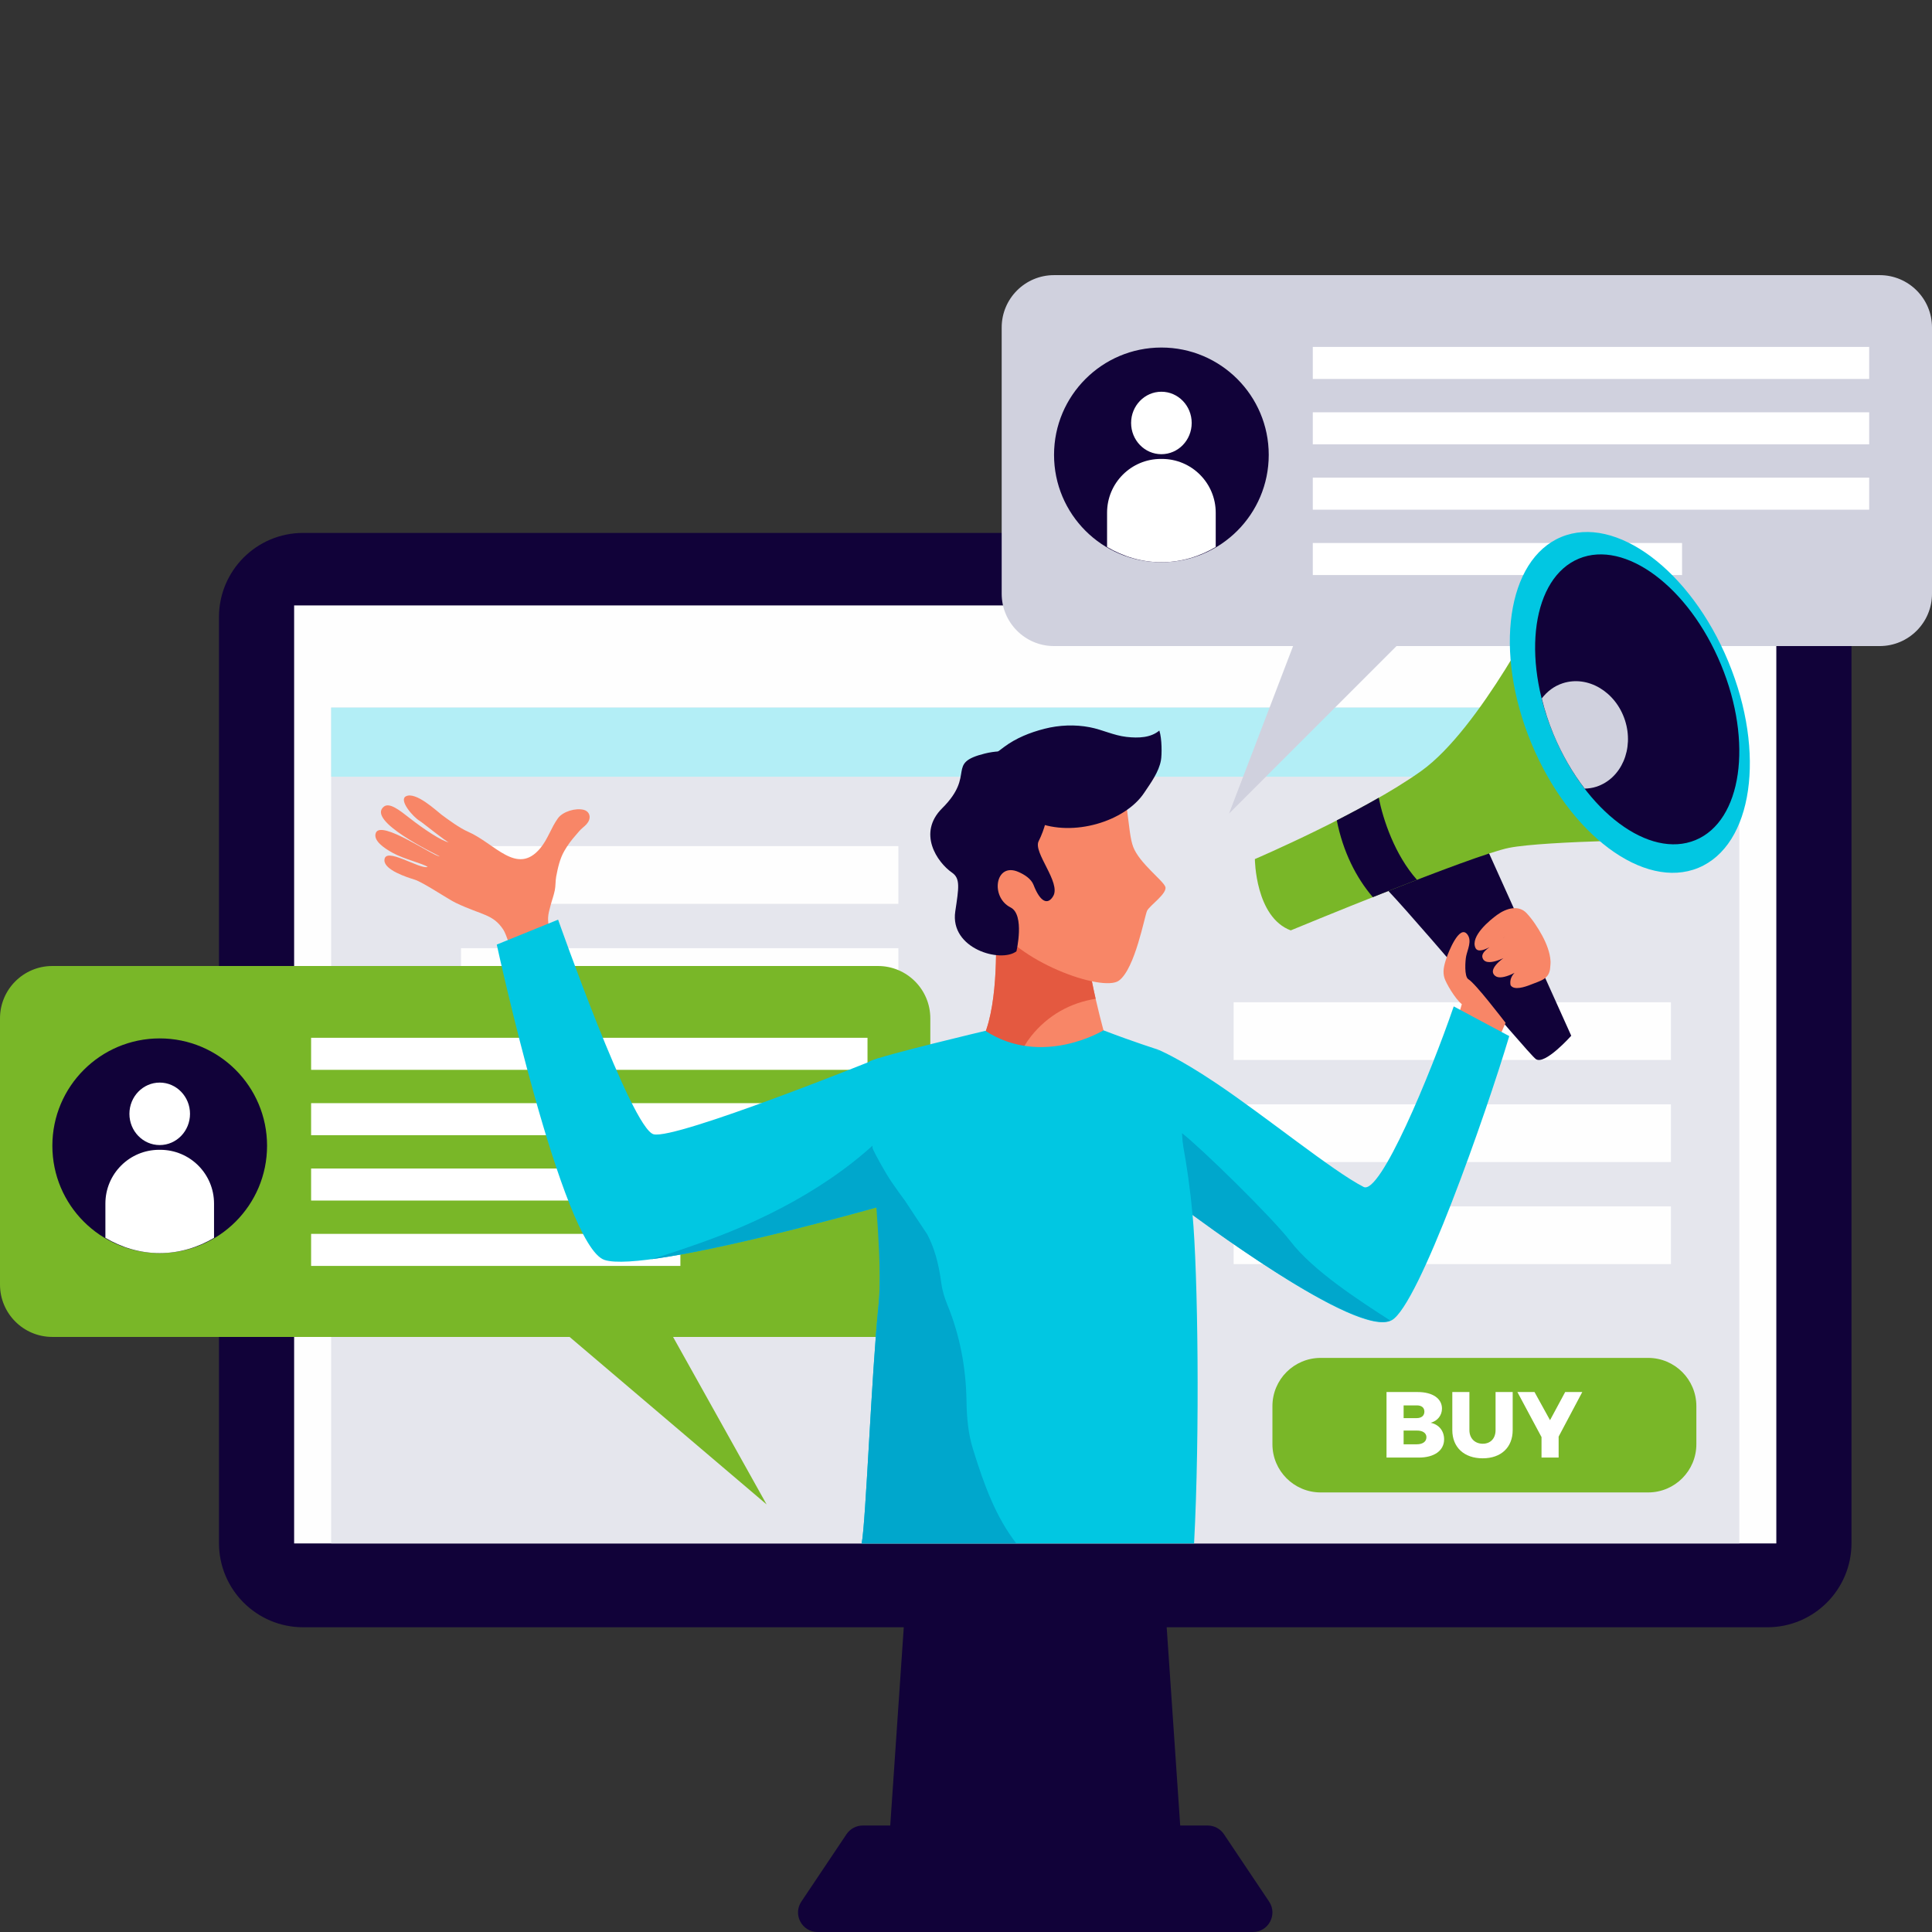 <?xml version="1.0" encoding="utf-8"?>
<!-- Generator: Adobe Illustrator 16.0.0, SVG Export Plug-In . SVG Version: 6.00 Build 0)  -->
<!DOCTYPE svg PUBLIC "-//W3C//DTD SVG 1.1//EN" "http://www.w3.org/Graphics/SVG/1.1/DTD/svg11.dtd">
<svg version="1.1" id="Слой_1" xmlns="http://www.w3.org/2000/svg" xmlns:xlink="http://www.w3.org/1999/xlink" x="0px" y="0px"
	 width="270px" height="270px" viewBox="0 0 270 270" enable-background="new 0 0 270 270" xml:space="preserve">
<rect x="0" y="0" width="270" height="270" fill="#333333" stroke="none"/>
<g>
	<g>
		<polygon fill="#110239" points="165.568,264.394 123.781,264.394 127.217,214.022 162.133,214.022 		"/>
		<path fill="#110239" d="M171.046,256.329c-0.509-0.755-1.359-1.21-2.269-1.21h-23.141h-1.92h-23.141
			c-0.913,0-1.764,0.455-2.271,1.21l-6.313,9.421c-1.216,1.813,0.084,4.25,2.269,4.25h29.457h1.92h29.454
			c2.184,0,3.482-2.438,2.268-4.25L171.046,256.329z"/>
		<path fill="#110239" d="M246.989,227.413H42.363c-6.495,0-11.761-5.266-11.761-11.761V86.238c0-6.496,5.266-11.762,11.761-11.762
			h204.626c6.496,0,11.76,5.266,11.76,11.762v129.415C258.749,222.147,253.485,227.413,246.989,227.413z"/>
		<rect x="41.106" y="84.609" fill="#FEFEFE" width="207.138" height="131.088"/>
		<rect x="46.282" y="98.886" fill="#E5E6ED" width="196.79" height="116.811"/>
		<rect x="46.282" y="98.886" fill="#B3EEF6" width="196.79" height="9.662"/>
		<rect x="172.403" y="140.067" fill="#FEFEFE" width="61.115" height="8.067"/>
		<rect x="172.403" y="154.331" fill="#FEFEFE" width="61.115" height="8.067"/>
		<rect x="172.403" y="168.593" fill="#FEFEFE" width="61.115" height="8.067"/>
		<rect x="64.43" y="118.246" fill="#FEFEFE" width="61.117" height="8.067"/>
		<rect x="64.43" y="132.508" fill="#FEFEFE" width="61.117" height="8.068"/>
	</g>
	<g>
		<g>
			<path fill="#79B728" d="M122.698,135H7.315C3.275,135,0,138.276,0,142.316v37.207c0,4.039,3.275,7.315,7.315,7.315h72.287
				l27.534,23.41l-13.075-23.41h28.637c4.039,0,7.315-3.276,7.315-7.315v-37.207C130.013,138.276,126.737,135,122.698,135z"/>
			<rect x="43.478" y="145.033" fill="#FFFFFF" width="77.757" height="4.478"/>
			<rect x="43.478" y="154.168" fill="#FFFFFF" width="77.757" height="4.477"/>
			<rect x="43.478" y="163.303" fill="#FFFFFF" width="77.757" height="4.476"/>
			<rect x="43.478" y="172.435" fill="#FFFFFF" width="51.607" height="4.479"/>
			<circle fill="#110239" cx="22.32" cy="160.121" r="15.002"/>
			<path fill="#FFFFFF" d="M26.554,155.661c0,2.411-1.897,4.364-4.235,4.364c-2.335,0-4.233-1.953-4.233-4.364
				s1.897-4.368,4.233-4.368C24.657,151.293,26.554,153.25,26.554,155.661z"/>
			<path fill="#FFFFFF" d="M22.395,160.687h-0.151c-4.149,0-7.515,3.361-7.515,7.513v4.791c2.234,1.323,4.808,2.133,7.59,2.133
				c2.784,0,5.359-0.81,7.593-2.133v-4.791C29.911,164.048,26.546,160.687,22.395,160.687z"/>
		</g>
		<g>
			<path fill="#D0D1DE" d="M262.684,38.45H147.302c-4.04,0-7.315,3.275-7.315,7.315v37.208c0,4.041,3.275,7.316,7.315,7.316h33.409
				l-8.952,23.41l23.41-23.41h67.515c4.04,0,7.316-3.275,7.316-7.316V45.765C270,41.726,266.724,38.45,262.684,38.45z"/>
			<rect x="183.464" y="48.482" fill="#FFFFFF" width="77.758" height="4.479"/>
			<rect x="183.464" y="57.617" fill="#FFFFFF" width="77.758" height="4.478"/>
			<rect x="183.464" y="66.751" fill="#FFFFFF" width="77.758" height="4.478"/>
			<rect x="183.464" y="75.885" fill="#FFFFFF" width="51.607" height="4.477"/>
			<circle fill="#110239" cx="162.306" cy="63.571" r="15.002"/>
			<ellipse fill="#FFFFFF" cx="162.307" cy="59.11" rx="4.234" ry="4.365"/>
			<path fill="#FFFFFF" d="M162.384,64.135h-0.155c-4.148,0-7.514,3.363-7.514,7.515v4.791c2.234,1.322,4.808,2.13,7.592,2.13
				c2.783,0,5.357-0.808,7.592-2.13V71.65C169.898,67.499,166.531,64.135,162.384,64.135z"/>
		</g>
	</g>
	<g>
		<path fill="#79B728" d="M230.33,208.57h-45.763c-3.725,0-6.743-3.018-6.743-6.739v-5.323c0-3.722,3.019-6.739,6.743-6.739h45.763
			c3.723,0,6.739,3.018,6.739,6.739v5.323C237.069,205.553,234.053,208.57,230.33,208.57z"/>
		<g>
			<path fill="#FFFFFF" d="M201.518,196.848c0,0.954-0.616,1.727-1.584,1.988c1.165,0.236,1.883,1.137,1.883,2.313
				c0,1.569-1.372,2.549-3.528,2.549h-4.52v-9.159h4.348C200.197,194.538,201.518,195.439,201.518,196.848z M199.061,197.27
				c0-0.55-0.404-0.877-1.072-0.864h-1.831v1.778h1.831C198.656,198.184,199.061,197.843,199.061,197.27z M199.346,200.847
				c0-0.574-0.522-0.938-1.357-0.925h-1.831v1.921h1.831C198.823,201.843,199.346,201.477,199.346,200.847z"/>
			<path fill="#FFFFFF" d="M207.22,201.764c1.06,0,1.788-0.718,1.788-1.907v-5.318h2.392v5.318c0,2.415-1.619,3.944-4.193,3.944
				c-2.586,0-4.244-1.529-4.244-3.944v-5.318h2.389v5.318C205.351,201.032,206.138,201.764,207.22,201.764z"/>
			<path fill="#FFFFFF" d="M217.821,200.77v2.928h-2.391v-2.861l-3.371-6.298h2.392l2.169,3.933l2.117-3.933h2.389L217.821,200.77z"
				/>
		</g>
	</g>
	<g>
		<path fill="#F88667" d="M151.658,130.105c-3.074,0.59-6.305,0.669-9.258,0.407c-1.078-0.095-2.189-0.34-3.251-0.707
			c0.151,3.854,0.18,12.889-2.563,16.632c0,0,0.987,4.439,9.007,4.571c8.023,0.135,8.928-5.92,8.928-5.92
			S151.823,135.789,151.658,130.105z"/>
		<path fill="#E45940" d="M136.629,146.578c0.025,0.074,0.064,0.184,0.123,0.313c0.006,0.014,0.014,0.029,0.02,0.04
			c0.063,0.136,0.143,0.294,0.248,0.468c0.006,0.009,0.008,0.014,0.014,0.022c0.107,0.175,0.247,0.368,0.407,0.57
			c0.022,0.024,0.044,0.052,0.07,0.081c0.345,0.409,0.816,0.847,1.454,1.263c0.033,0.021,0.066,0.046,0.104,0.07
			c0.32,0.2,0.683,0.391,1.086,0.567c0.051,0.022,0.109,0.045,0.162,0.067c0.424,0.177,0.885,0.343,1.407,0.479
			c0.25-2.034,1.024-4.019,2.363-5.694c2.366-2.961,5.499-4.679,9.03-5.241c-0.685-3.013-1.378-6.681-1.459-9.479
			c-3.074,0.59-6.305,0.669-9.258,0.407c-1.078-0.095-2.189-0.34-3.251-0.707c0.151,3.854,0.18,12.889-2.563,16.632
			c0,0,0.014,0.047,0.028,0.095C136.618,146.544,136.623,146.561,136.629,146.578z"/>
		<path fill="#F88667" d="M140.547,108.469c0,0,13.143-3.882,15.236-0.699c2.092,3.184,1.715,8.326,2.586,10.591
			c0.873,2.267,4.132,4.652,4.483,5.558c0.348,0.907-2.188,2.637-2.538,3.346c-0.354,0.708-1.676,8.146-3.959,9.788
			c-2.281,1.644-14.52-2.715-17.551-8.496C135.773,122.777,137.021,110.372,140.547,108.469z"/>
		<path fill="#110239" d="M146.532,110.776c0,0,0.401,3.223-1.384,6.791c-0.786,1.571,3.138,5.752,2.047,7.652
			c-0.729,1.263-1.792,0.943-2.758-1.556c-0.331-0.855-1.273-1.448-2.125-1.815c-3.216-1.392-3.966,3.512-1.08,4.969
			c2.018,1.018,0.816,6.129,0.816,6.129c-2.167,1.668-9.333-0.341-8.547-5.574c0.5-3.332,0.721-4.602-0.446-5.413
			c-2.114-1.468-4.862-5.543-1.388-9.001c4.792-4.763,0.421-6.277,5.962-7.649C143.17,103.934,147.748,107.315,146.532,110.776z"/>
		<path fill="#110239" d="M136.728,107.976c0.312-1.208,2.497-2.765,3.579-3.574c1.667-1.243,3.601-2.029,5.67-2.557
			c2.049-0.522,4.244-0.61,6.315-0.213c1.796,0.345,3.304,1.142,5.143,1.353c1.701,0.19,3.391,0.115,4.584-0.89
			c0.373,1.125,0.365,3.382,0.224,4.158c-0.297,1.638-1.379,3.106-2.362,4.571c-2.665,3.979-9.918,6.182-15.032,4.081
			c-2.47-1.018-4.688-1.896-5.9-4.042C138.248,109.624,137.719,109.025,136.728,107.976z"/>
		<path fill="#110239" d="M206.877,116.544l12.707,28.204c0,0-3.718,4.181-4.958,3.253c-1.238-0.931-20.298-23.813-22.159-25
			C190.607,121.813,206.877,116.544,206.877,116.544z"/>
		<path fill="#79B728" d="M175.371,120.057c0,0,0.051,8.109,5.011,9.967c0,0,25.413-10.529,30.524-11.539
			c5.114-1.01,23.707-1.165,23.707-1.165l-18.747-33.471c0,0-8.989,17.976-17.201,23.866
			C190.453,113.601,175.371,120.057,175.371,120.057z"/>
		<path fill="#110239" d="M191.854,125.378c2.009-0.8,4.106-1.626,6.172-2.422c-3.112-3.505-4.729-8.392-5.346-11.47
			c-1.93,1.107-3.926,2.169-5.859,3.158C187.683,119.035,189.538,122.684,191.854,125.378z"/>
		<path fill="#01C7E2" d="M241.535,92.457c5.294,12.768,3.422,25.671-4.179,28.823c-7.6,3.149-18.052-4.646-23.347-17.412
			c-5.29-12.767-3.421-25.67,4.181-28.823C225.788,71.896,236.242,79.692,241.535,92.457z"/>
		<path fill="#110239" d="M240.509,92.881c4.506,10.861,2.913,21.839-3.555,24.52c-6.464,2.681-15.356-3.953-19.86-14.81
			c-4.501-10.86-2.909-21.839,3.556-24.52C227.115,75.391,236.006,82.021,240.509,92.881z"/>
		<path fill="#F88667" d="M205.21,136.851c-0.605-0.365-0.435-2.636-0.312-3.225c0.191-0.925,0.832-2.131,0.188-3.012
			c-1.135-1.563-2.726,2.639-2.934,3.251c-0.398,1.167-0.542,1.959-0.292,2.801c0.208,0.699,1.463,2.888,2.431,3.671
			c-0.117,0.418-0.246,0.854-0.407,1.316c1.213,0.54,1.891,0.873,3.063,1.55c1.227,0.708,1.165,1.584,2.313,2.373l1.146-2.638
			C209.925,142.338,206.218,137.463,205.21,136.851z"/>
		<path fill="#F88667" d="M213.351,127.622c-1.101-1.183-2.809-0.727-4.138,0.241c-0.972,0.707-3.767,2.97-3.015,4.608
			c0.626,1.363,4.223-1.652,4.223-1.652c-1.322,1.14-3.793,2.048-3.174,3.191c0.694,1.271,3.833-0.542,4.521-1.046
			c-0.705,0.183-4.211,2.309-2.808,3.421c0.963,0.761,3.54-0.836,4.312-1.381c-1.032,0.313-2.441,1.232-2.17,2.667
			c0.452,0.785,2.016,0.264,2.887-0.09c1.313-0.533,2.55-0.738,2.654-2.371c0.02-0.304,0.063-0.568,0.045-0.885
			c-0.056-1.182-0.591-2.519-1.153-3.555C214.911,129.622,214.188,128.525,213.351,127.622z"/>
		<path fill="#F88667" d="M79.576,136.982c-0.626-0.957-1.092-2.049-1.467-3.123c-0.329-0.938-0.559-1.895-0.882-2.83
			c-0.314-0.901-0.685-1.799-0.631-2.771c0.03-0.606,0.185-1.105,0.34-1.693c0.185-0.718,0.452-1.417,0.598-2.145
			c0.131-0.649,0.075-1.28,0.196-1.925c0.227-1.199,0.508-2.481,1.123-3.554c0.477-0.833,0.997-1.53,1.631-2.246
			c0.333-0.376,0.57-0.704,0.965-1.03c0.368-0.302,0.727-0.628,0.887-1.091c0.222-0.646-0.118-1.238-0.761-1.4
			c-1.131-0.289-2.914,0.231-3.601,1.179c-0.958,1.317-1.41,2.927-2.477,4.199c-3.258,3.882-6.316-0.688-10.119-2.333
			c-1.091-0.471-2.728-1.654-3.677-2.369c-0.679-0.511-3.599-3.284-4.98-2.563c-1.013,0.534,0.974,2.864,1.934,3.434
			c0.379,0.224,3.638,2.871,4.063,2.997c-0.96-0.162-3.457-1.812-5.463-3.382c-1.443-1.131-2.841-2.24-3.626-1.597
			c-2.42,1.982,7.074,6.521,7.817,6.937c-0.792,0.067-8.228-5.196-8.93-3.262c-0.387,1.064,1.157,2.12,2.417,2.804
			c1.583,0.862,4.236,1.478,4.833,1.938c-1.117,0.383-6.041-2.966-6.041-0.922c-0.003,1.337,3.054,2.338,4.205,2.69
			c1.185,0.359,4.668,2.729,5.768,3.252c3.675,1.752,5.194,1.546,6.642,3.748c0.924,1.404,2.569,8.814,3.901,11.631L79.576,136.982z
			"/>
		<path fill="#01C7E2" d="M203.161,140.646c-3.276,9.537-10.283,26.413-12.595,25.229c-4.341-2.223-13.679-9.858-20.654-14.528
			c-5.406-3.619-8.115-4.677-8.115-4.677l4.858,23.028c0,0,23.02,17.485,27.844,14.808c3.792-2.107,13.128-28.693,16.423-39.711
			C210.922,144.795,203.215,140.688,203.161,140.646z"/>
		<path fill="#00A7CC" d="M180.362,173.494c-2.594-3.369-12.497-13.063-15.175-15.131l0.775,10.923c0,0,23.205,17.443,28.34,15.265
			C189.881,181.71,183.515,177.586,180.362,173.494z"/>
		<path fill="#01C7E2" d="M122.734,147.891c0,0-28.312,11.428-31.394,10.625c-3.079-0.806-13.344-29.995-13.344-29.995l-8.573,3.483
			c0,0,9.157,42.102,15.051,44.073c5.896,1.968,41.033-8.183,41.033-8.183S126.083,157.67,122.734,147.891z"/>
		<path fill="#00A7CC" d="M98.58,173.452c-2.495,0.894-5.033,1.776-7.582,2.526c12.008-1.586,34.509-8.085,34.509-8.085
			s0.242-4.674-0.615-10.703C117.922,164.741,108.008,170.066,98.58,173.452z"/>
		<path fill="#D0D1DE" d="M227.092,100.657c-1.296-3.995-5.191-6.31-8.703-5.169c-1.2,0.39-2.181,1.15-2.924,2.119
			c0.406,1.645,0.937,3.312,1.629,4.985c1.191,2.869,2.693,5.435,4.372,7.619c0.538-0.02,1.081-0.088,1.614-0.262
			C226.592,108.811,228.388,104.649,227.092,100.657z"/>
		<g>
			<path fill="#01C7E2" d="M122.782,182.331c-1,9.827-1.776,30.478-2.363,33.366h46.455c0.818-15.431,0.544-37.774-0.218-45.999
				c-1.329-14.326-4.858-23.028-4.858-23.028s-3.467-1.094-7.582-2.678c0,0-8.55,5.224-16.511,0.07c0,0-14.373,3.401-16.11,4.233
				C120.152,148.983,123.851,171.838,122.782,182.331z"/>
			<path fill="#00A7CC" d="M135.068,195.781c-0.064-4.597-0.915-9.146-2.658-13.403c-0.396-0.972-0.716-1.966-0.854-3.007
				c-0.401-3.084-1.063-5.108-1.965-6.86c-1.039-1.568-2.092-3.129-3.116-4.706c-0.573-0.776-1.17-1.593-1.831-2.558
				c-0.861-1.26-2.158-3.57-2.837-5.021c0.544,7.215,1.51,16.852,0.974,22.104c-1,9.827-1.776,30.478-2.363,33.366h21.616
				c-2.778-3.576-4.445-7.927-6.076-13.238C135.295,200.304,135.102,198.052,135.068,195.781z"/>
		</g>
	</g>
</g>
</svg>
